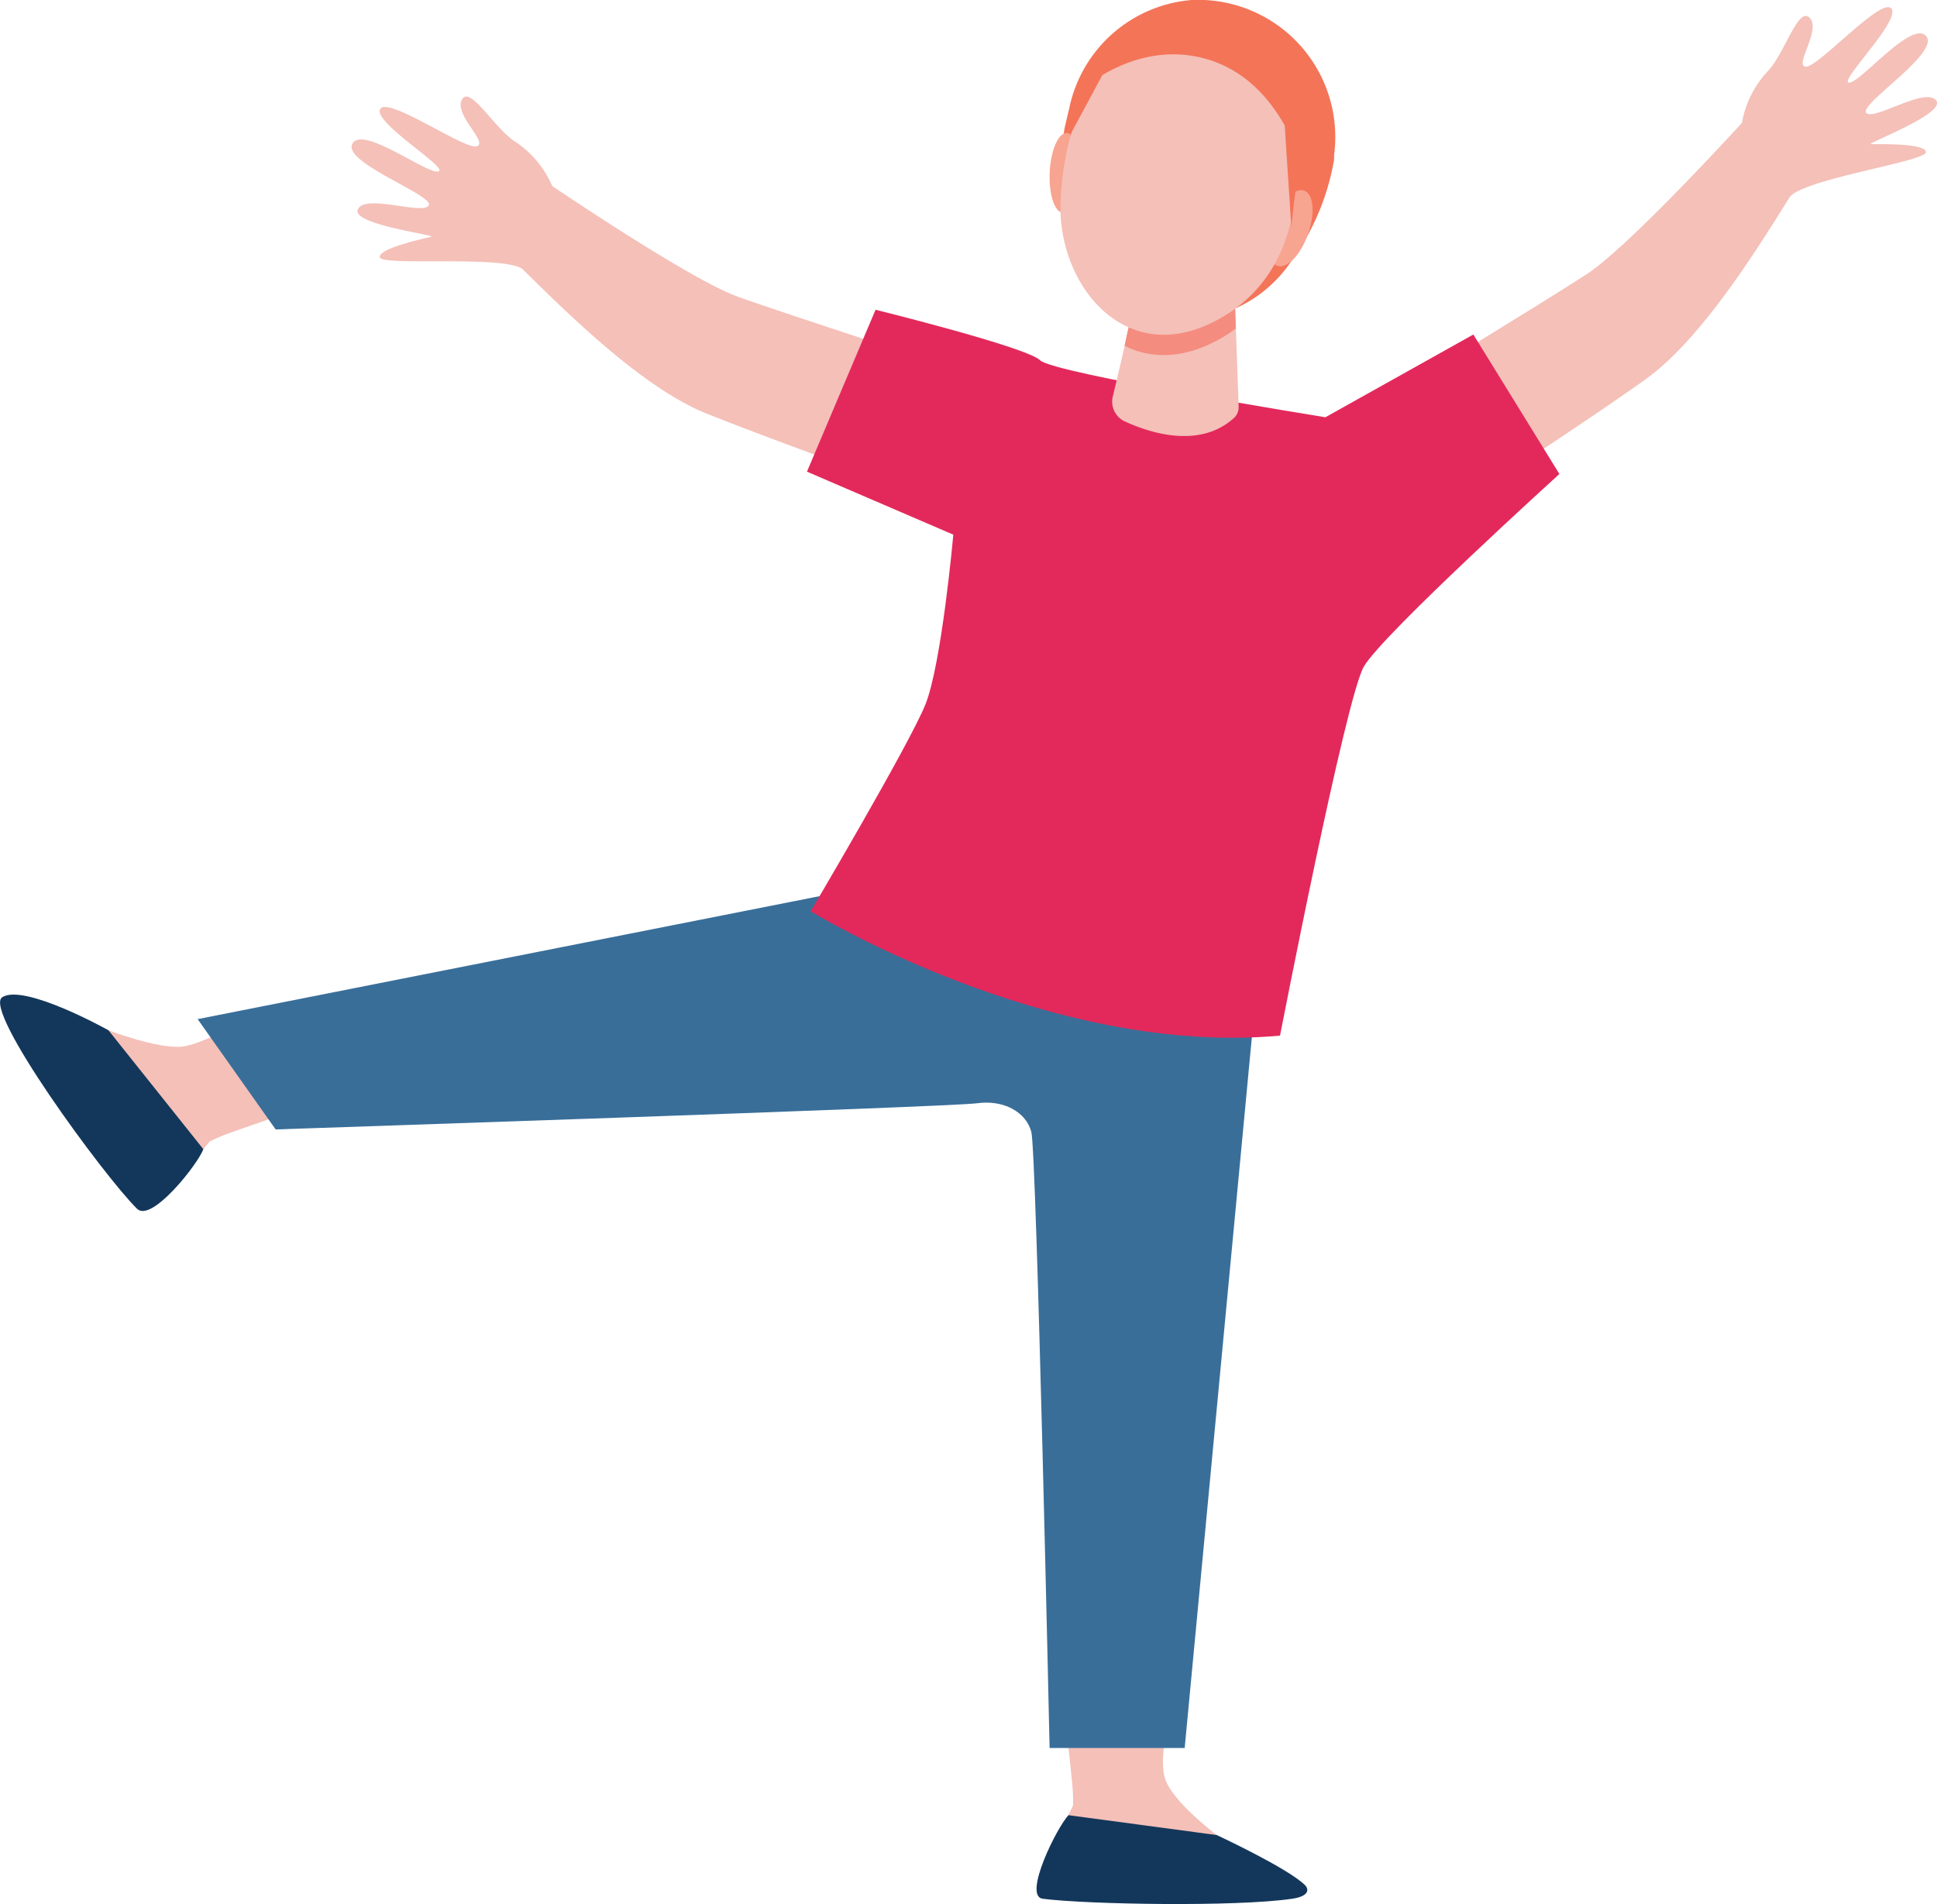 <?xml version="1.0" encoding="UTF-8"?> <svg xmlns="http://www.w3.org/2000/svg" viewBox="0 0 166.61 163.81"> <defs> <style>.cls-1{fill:#f47458;}.cls-2{fill:#f4c0b8;}.cls-3{fill:#396e99;}.cls-4{fill:#e3295b;}.cls-5{fill:#f7a491;}.cls-6{fill:#f48c7f;}.cls-7{fill:#13375b;}</style> </defs> <title>boy</title> <g id="Layer_2" data-name="Layer 2"> <g id="Layer_1-2" data-name="Layer 1"> <path class="cls-1" d="M102.1,27.52a11.39,11.39,0,0,0,9-5.09,20.85,20.85,0,0,0,3.65-8.69c0-.13,0-.26,0-.39A11.8,11.8,0,0,0,102.52,0h0A11.72,11.72,0,0,0,92,9.18l-.41,1.75S88.22,27.89,102.1,27.52Z"></path> <path class="cls-2" d="M91.75,149s.55,4.72.55,5.52v.8l-.39.82-.16.32,2.83,4,11.59.17c.26,0-1.51-2.75-1.51-2.75s-3.76-2.82-4.43-4.8.57-6.12.57-6.12Z"></path> <path class="cls-2" d="M24,96s-4.51,1.52-5.23,1.86l-.73.34-.57.7-.22.28-4.79-.87L7.39,87.88c-.11-.23,1.94.76,1.94.76s4.27,1.64,6.36,1.4,6.86-3.14,6.86-3.14Z"></path> <path class="cls-3" d="M73.79,76.45,17,87.68l6.71,9.49s58-1.93,60.32-2.25,4.23.76,4.68,2.47,1.57,53,1.57,53H101.9L108,85.83Z"></path> <path class="cls-2" d="M136.49,23.58c3.22-2.11,10.78-10.22,13.34-13A8.76,8.76,0,0,1,152.17,6c1.45-1.68,2.55-5.53,3.51-4.44s-1.42,4.15-.33,4.17,6.46-6,7.33-5-4.6,6.36-3.63,6.38,5.41-5.43,6.63-4S159.86,9,160.52,9.71s5-2.22,6-1.09-6.15,3.77-5.58,3.78,4.69-.1,4.72.69-10.42,2.29-11.7,3.84h0c-2.73,4.35-7.59,12.29-12.51,15.77C135.43,37,121.51,46,121.51,46l-6.91-8.93S132.67,26.09,136.49,23.58Z"></path> <path class="cls-2" d="M155.35,7.65a4.29,4.29,0,0,1,.42,1.68,4.2,4.2,0,0,1-1.36,3.38A7.18,7.18,0,0,0,155.35,7.65Z"></path> <path class="cls-2" d="M63.5,25.54c-3.63-1.3-12.87-7.44-16-9.53a8.65,8.65,0,0,0-3.34-3.92c-1.8-1.3-3.77-4.79-4.44-3.5s2.33,3.7,1.28,4-7.68-4.36-8.3-3.2,6,5.12,5,5.36-6.52-4-7.39-2.38,7,4.41,6.57,5.29-5.4-1-6.09.33,6.86,2.24,6.3,2.38-4.58,1-4.42,1.77,10.66-.19,12.26,1h0c3.67,3.6,10.24,10.19,15.84,12.44,6.85,2.75,22.48,8.31,22.48,8.31l4.65-10.29S67.79,27.09,63.5,25.54Z"></path> <path class="cls-2" d="M41.45,14.43a4.37,4.37,0,0,0,2.09,4.7A7.14,7.14,0,0,1,41.45,14.43Z"></path> <path class="cls-4" d="M75.31,26.65l-5.9,13.93L82,46s-1,11.15-2.41,14.63-9.86,17.77-9.86,17.77S90.11,90.94,110.1,89.1c0,0,5.63-29,7.21-31.75s16.82-16.57,16.82-16.57l-7.4-12L114,35.9S90.6,32.13,89.47,31,75.31,26.65,75.31,26.65Z"></path> <path class="cls-5" d="M109.53,19.1c-.64,1.79-.5,3.48.33,3.77s2-.91,2.64-2.7.5-3.48-.32-3.77S110.17,17.32,109.53,19.1Z"></path> <path class="cls-5" d="M90.29,14.81c-.09,1.9.42,3.46,1.14,3.5s1.38-1.48,1.47-3.38-.42-3.46-1.14-3.49S90.38,12.91,90.29,14.81Z"></path> <path class="cls-2" d="M97.28,27.28c0,.12-1,4.53-1.57,6.86a1.87,1.87,0,0,0,1.05,2.12c2.17,1,6.43,2.37,9.38-.3a1.25,1.25,0,0,0,.4-1l-.37-10.51Z"></path> <path class="cls-6" d="M96.73,29.75c2.29,1.15,5.18,1.18,8.42-.72a12.11,12.11,0,0,0,1.15-.77l-.13-3.76-8.89,2.78C97.28,27.34,97,28.4,96.73,29.75Z"></path> <path class="cls-2" d="M103.59,3a11.25,11.25,0,0,1,6.16,4.8c2.28,3.78,3.54,14.7-4.6,19.48s-14.08-2.62-13.93-9.62S94.49,1.73,103.59,3Z"></path> <path class="cls-7" d="M89.69,163.36c-1.74-.22,1.26-6.23,2.22-7.19l12.75,1.71s6.13,2.85,7.59,4.31c.34.34.39.95-1.11,1.17C106.33,164.07,93.53,163.85,89.69,163.36Z"></path> <path class="cls-7" d="M11.79,104c1.25,1.22,5.24-3.85,5.7-5.13L9.33,88.64S2.12,84.6.2,85.79C-1.55,86.88,9,101.26,11.79,104Z"></path> <path class="cls-1" d="M93.31,7.05c-2.6,3.41,2.44-3.71,9.75-2.15,8.13,1.73,9.1,11.93,9.1,8.43s-2-12.13-7.46-12.13S93.31,3.55,93.31,7.05Z"></path> <path class="cls-1" d="M112.27,10.84c-.22.12-1.2,8.62-1.2,8.62l-.6-9.18Z"></path> <path class="cls-1" d="M94,5c.13.16-2,6.7-2,6.7l3.5-6.51Z"></path> </g> </g> </svg> 